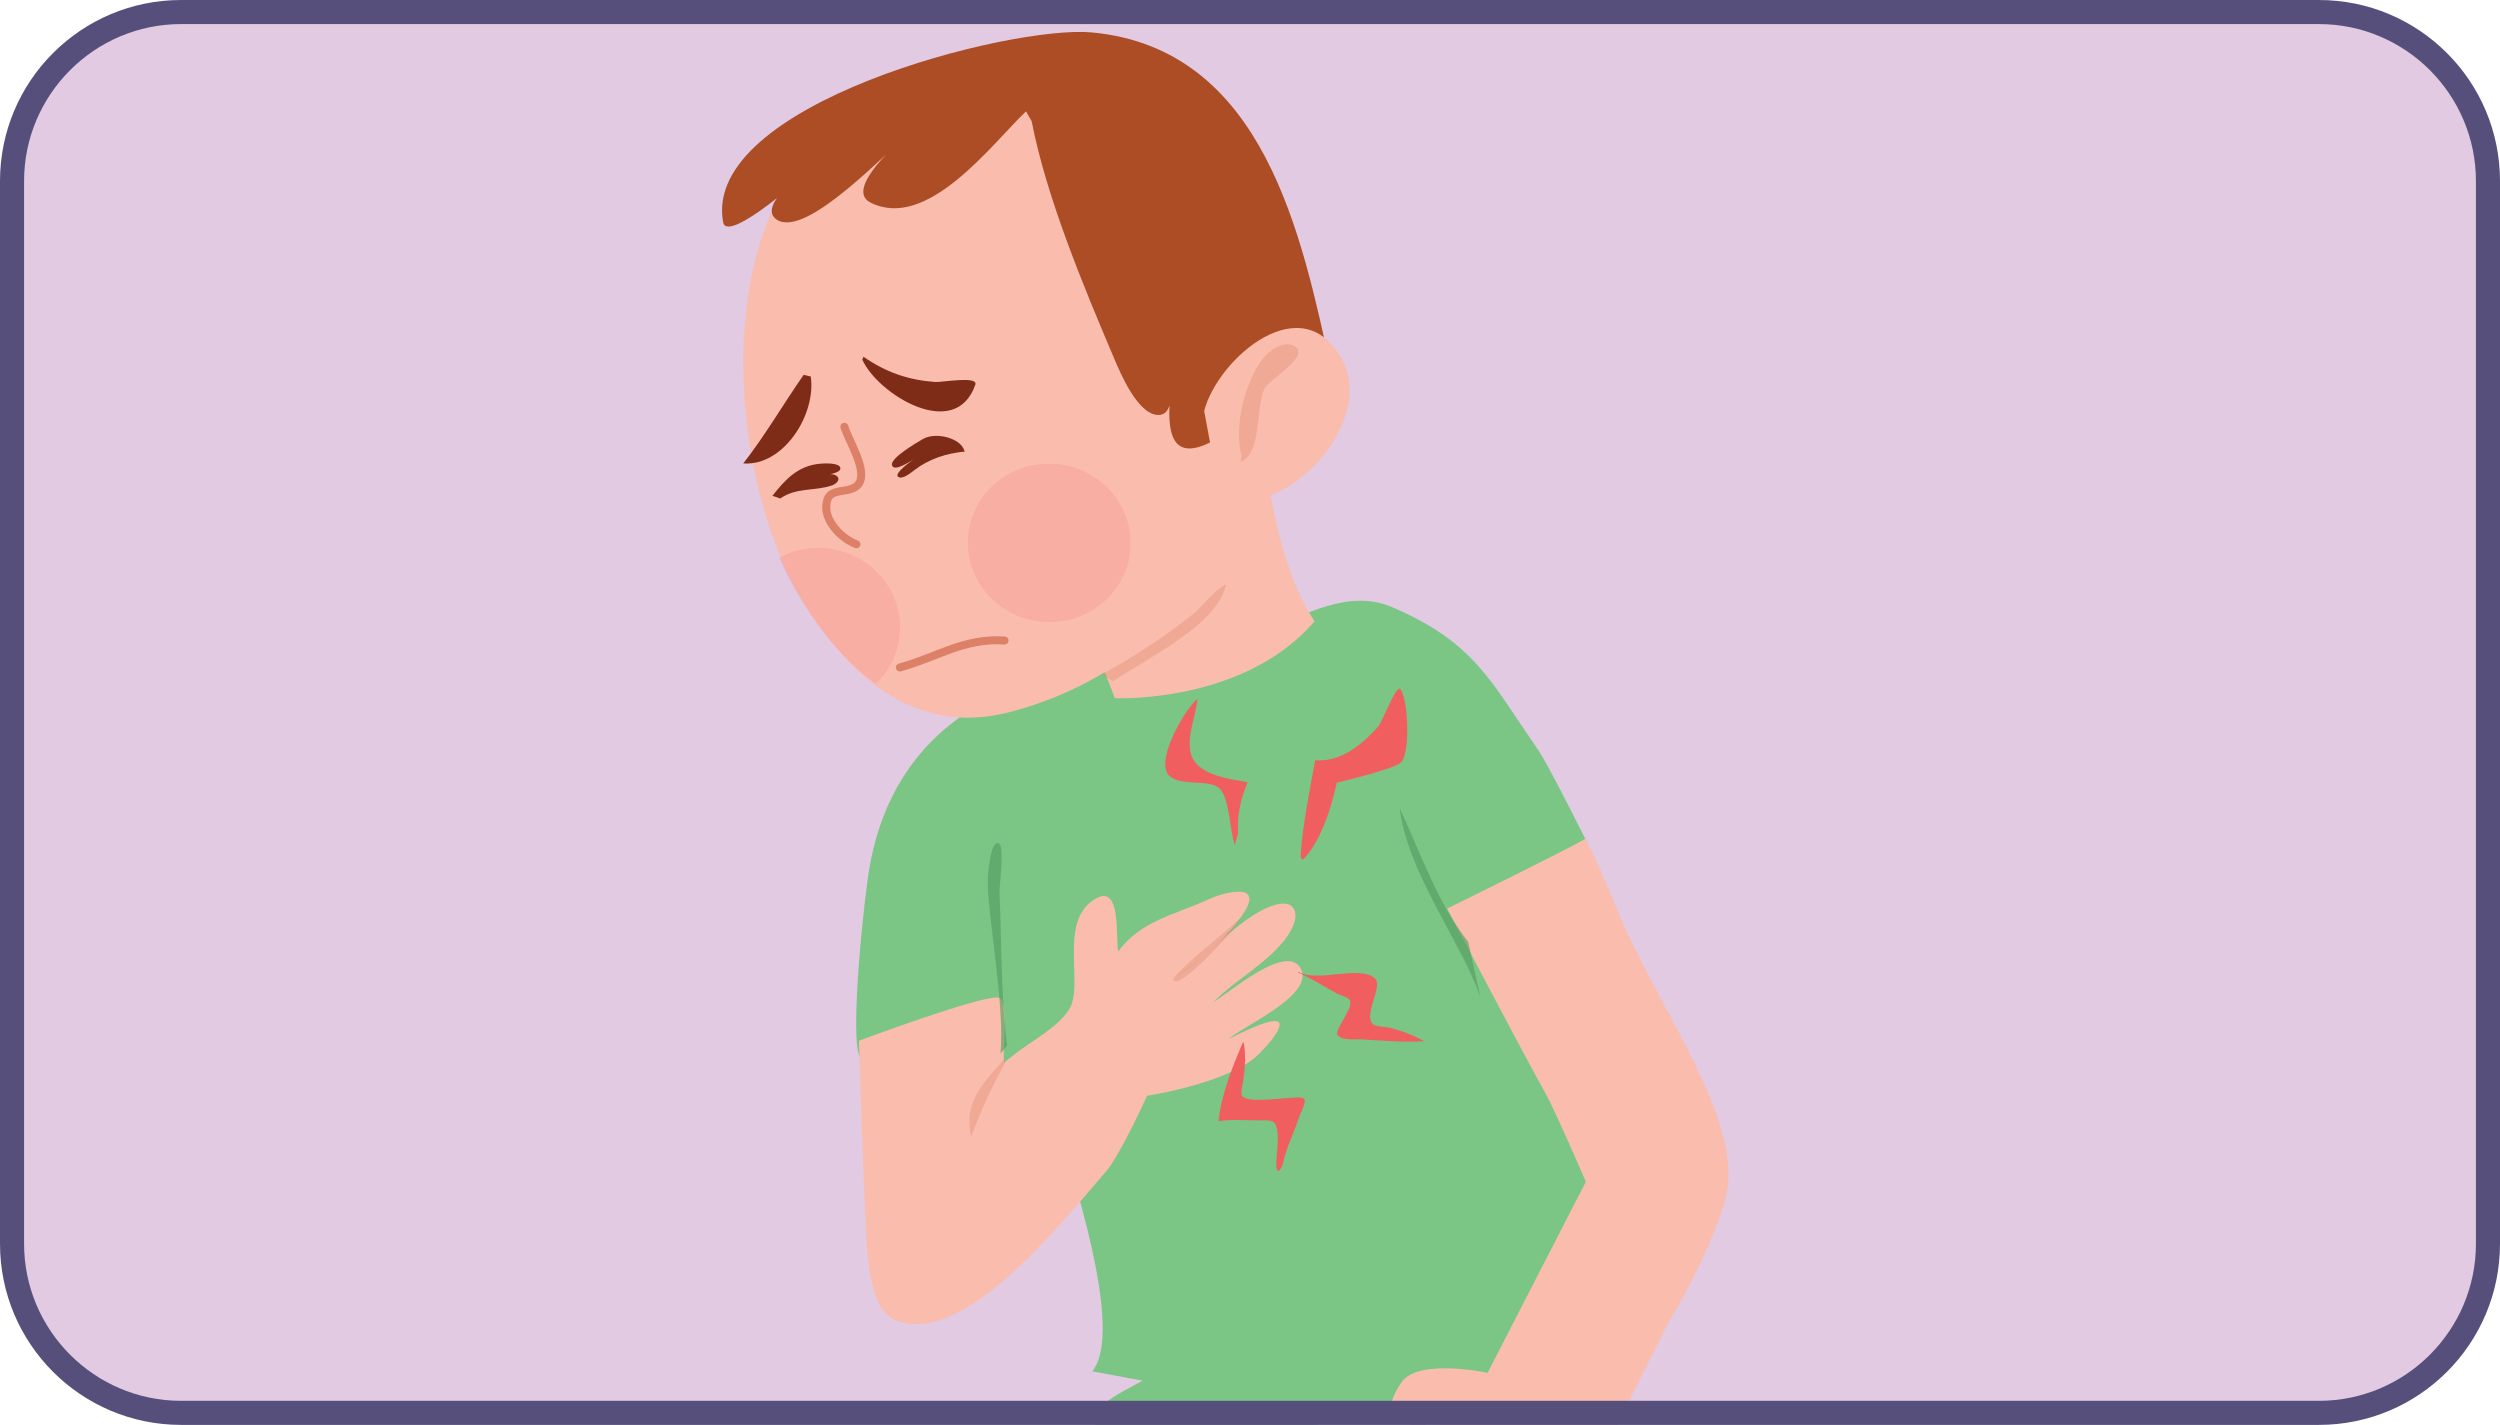 <?xml version="1.0" encoding="UTF-8"?>
<svg id="Layer_2" data-name="Layer 2" xmlns="http://www.w3.org/2000/svg" xmlns:xlink="http://www.w3.org/1999/xlink" viewBox="0 0 156.174 89.012">
  <defs>
    <style>
      .cls-1 {
        fill: #574f7b;
      }

      .cls-2 {
        opacity: .61;
      }

      .cls-2, .cls-3, .cls-4 {
        isolation: isolate;
      }

      .cls-5 {
        clip-path: url(#clippath-20);
      }

      .cls-6 {
        clip-path: url(#clippath-11);
      }

      .cls-7 {
        clip-path: url(#clippath-16);
      }

      .cls-8 {
        fill: #509b5e;
      }

      .cls-9 {
        fill: #fabdad;
      }

      .cls-10 {
        clip-path: url(#clippath-2);
      }

      .cls-11 {
        clip-path: url(#clippath-13);
      }

      .cls-12 {
        fill: #dd8068;
      }

      .cls-13 {
        fill: #7e2c18;
      }

      .cls-14 {
        clip-path: url(#clippath-15);
      }

      .cls-15 {
        stroke: #dd8068;
        stroke-linecap: round;
        stroke-linejoin: round;
        stroke-width: .5px;
      }

      .cls-15, .cls-16 {
        fill: none;
      }

      .cls-17 {
        fill: #e1cae2;
      }

      .cls-18 {
        clip-path: url(#clippath-6);
      }

      .cls-19 {
        fill: #ac4d25;
      }

      .cls-20 {
        clip-path: url(#clippath-7);
      }

      .cls-21 {
        clip-path: url(#clippath-21);
      }

      .cls-22 {
        clip-path: url(#clippath-1);
      }

      .cls-23 {
        clip-path: url(#clippath-4);
      }

      .cls-24 {
        clip-path: url(#clippath-12);
      }

      .cls-25 {
        fill: #7bc585;
      }

      .cls-26 {
        clip-path: url(#clippath-24);
      }

      .cls-27 {
        clip-path: url(#clippath-22);
      }

      .cls-28 {
        fill: #f69795;
        fill-rule: evenodd;
      }

      .cls-29 {
        clip-path: url(#clippath-9);
      }

      .cls-30 {
        clip-path: url(#clippath);
      }

      .cls-3 {
        opacity: .34;
      }

      .cls-31 {
        clip-path: url(#clippath-19);
      }

      .cls-32 {
        clip-path: url(#clippath-3);
      }

      .cls-33 {
        fill: #f15e5f;
      }

      .cls-34 {
        clip-path: url(#clippath-8);
      }

      .cls-4 {
        opacity: .41;
      }

      .cls-35 {
        clip-path: url(#clippath-18);
      }

      .cls-36 {
        clip-path: url(#clippath-14);
      }

      .cls-37 {
        clip-path: url(#clippath-17);
      }

      .cls-38 {
        clip-path: url(#clippath-5);
      }

      .cls-39 {
        clip-path: url(#clippath-10);
      }

      .cls-40 {
        clip-path: url(#clippath-23);
      }
    </style>
    <clipPath id="clippath">
      <rect class="cls-16" x="0" y="0" width="156.174" height="89.012" rx="11.316" ry="11.316"/>
    </clipPath>
    <clipPath id="clippath-1">
      <rect class="cls-16" x="77.4" y="21.499" width="3.718" height="7.362"/>
    </clipPath>
    <clipPath id="clippath-2">
      <rect class="cls-16" x="77.034" y="20.814" width="5.13" height="8.395"/>
    </clipPath>
    <clipPath id="clippath-3">
      <rect class="cls-16" x="77.034" y="21.28" width="4.198" height="7.929"/>
    </clipPath>
    <clipPath id="clippath-4">
      <rect class="cls-16" x="68.826" y="36.494" width="7.773" height="6.069"/>
    </clipPath>
    <clipPath id="clippath-5">
      <rect class="cls-16" x="68.639" y="36.205" width="8.395" height="6.53"/>
    </clipPath>
    <clipPath id="clippath-6">
      <rect class="cls-16" x="68.639" y="36.205" width="8.395" height="6.53"/>
    </clipPath>
    <clipPath id="clippath-7">
      <rect class="cls-16" x="60.548" y="66.217" width="2.264" height="4.807"/>
    </clipPath>
    <clipPath id="clippath-8">
      <rect class="cls-16" x="59.778" y="66.055" width="3.265" height="5.13"/>
    </clipPath>
    <clipPath id="clippath-9">
      <rect class="cls-16" x="60.244" y="66.055" width="2.798" height="5.13"/>
    </clipPath>
    <clipPath id="clippath-10">
      <rect class="cls-16" x="73.29" y="57.352" width="4.189" height="3.965"/>
    </clipPath>
    <clipPath id="clippath-11">
      <rect class="cls-16" x="72.837" y="57.194" width="4.664" height="4.664"/>
    </clipPath>
    <clipPath id="clippath-12">
      <rect class="cls-16" x="72.837" y="57.194" width="4.664" height="4.198"/>
    </clipPath>
    <clipPath id="clippath-13">
      <rect class="cls-16" x="61.696" y="52.664" width="1.218" height="13.157"/>
    </clipPath>
    <clipPath id="clippath-14">
      <rect class="cls-16" x="61.643" y="52.063" width="1.399" height="13.992"/>
    </clipPath>
    <clipPath id="clippath-15">
      <rect class="cls-16" x="61.643" y="52.529" width="1.399" height="13.526"/>
    </clipPath>
    <clipPath id="clippath-16">
      <rect class="cls-16" x="87.433" y="50.481" width="5.041" height="11.775"/>
    </clipPath>
    <clipPath id="clippath-17">
      <rect class="cls-16" x="87.295" y="50.197" width="5.597" height="12.126"/>
    </clipPath>
    <clipPath id="clippath-18">
      <rect class="cls-16" x="87.295" y="50.197" width="5.597" height="12.126"/>
    </clipPath>
    <clipPath id="clippath-19">
      <rect class="cls-16" x="60.46" y="28.965" width="10.171" height="9.897"/>
    </clipPath>
    <clipPath id="clippath-20">
      <rect class="cls-16" x="60.244" y="28.743" width="10.727" height="10.727"/>
    </clipPath>
    <clipPath id="clippath-21">
      <rect class="cls-16" x="60.244" y="28.743" width="10.727" height="10.261"/>
    </clipPath>
    <clipPath id="clippath-22">
      <rect class="cls-16" x="48.678" y="34.225" width="7.545" height="8.481"/>
    </clipPath>
    <clipPath id="clippath-23">
      <rect class="cls-16" x="48.584" y="33.873" width="7.929" height="8.862"/>
    </clipPath>
    <clipPath id="clippath-24">
      <rect class="cls-16" x="48.584" y="33.873" width="7.929" height="8.862"/>
    </clipPath>
  </defs>
  <g id="Layer_1-2" data-name="Layer 1">
    <g class="cls-30">
      <path class="cls-17" d="m155.5,77.338c0,6.161-5.034,11.157-11.245,11.157H11.719c-6.21,0-11.245-4.995-11.245-11.157V11.247C.474,5.085,5.509.091,11.719.091h132.535c6.211,0,11.245,4.995,11.245,11.157v66.091Z"/>
      <path class="cls-25" d="m68.188,41.272c7.811,2.512,13.552-5.596,18.781-3.342,5.143,2.217,6.098,4.548,9.13,8.937.637.922,3.13,5.931,3.13,5.931,0,0-6.989,3.271-8.62,4.082,2.529,2.909,9.377,14.111,10.002,17.72.18,1.043-1.321,3.378-1.414,4.755-.12,1.779.049,6.772-1.195,8.047-1.091,1.119-5.014.516-6.541.663-4.69.451-9.588.806-14.22,1.65-2.174.397-5.996.919-8.122-.173-2.25-1.156,1.003-2.573,2.253-3.294l-3.138-.583c2.268-2.817-2.024-14.641-3.171-18.583-1.21,2.295-10.311.554-11.326-1.017-.704-1.09.26-10.181.612-12.057,1.756-9.35,9.409-12.224,17.407-12.956"/>
      <path class="cls-9" d="m58.45,70.558c1.521-1.753,3.16-3.333,4.999-4.753,1.031-.796,2.626-1.626,3.337-2.743.971-1.526-.721-5.484,1.615-6.9,1.691-1.026,1.274,2.451,1.452,3.272,1.463-1.955,3.509-2.263,5.743-3.297.66-.305,3.56-1.204,1.997,1.052-1.002,1.447-2.751,2.926-4.229,3.891,1.897-1.131,3.308-2.973,5.241-4.096.479-.277,1.705-.875,2.164-.287.469.601-.222,1.668-.606,2.129-1.262,1.513-2.997,2.395-4.37,3.775.853-.457,4.644-3.818,5.487-2.049.784,1.643-3.722,3.602-4.519,4.349.314-.146,3.102-1.628,3.172-.932.051.508-.958,1.545-1.296,1.881-1.82,1.817-6.979,2.603-6.979,2.603,0,0-1.693,3.718-2.543,4.702-3.222,3.73-9.082,11.073-13.245,9.294-1.096-.468-1.6-2.433-1.732-4.873-.261-4.818-.48-12.564-.48-12.564,0,0,7.921-2.953,8.761-2.684.615.197.152,3.494.322,4.281"/>
      <path class="cls-9" d="m77.485,21.893c1.743,5.344,1.556,12.182,4.635,16.923-4.449,5.171-12.476,4.801-12.476,4.801,0,0-3.065-8.231-5.338-11.204,3.681-1.111,9.516-8.808,11.565-12.036"/>
      <path class="cls-9" d="m54.659,6.558c-10.7,4.506-9.524,22.642-4.576,30.882,2.78,4.629,6.93,8.525,12.787,7.094,12.117-2.962,20.593-16.217,15.181-28.253-3.429-7.628-17.758-13.371-25.181-8.936"/>
      <path class="cls-19" d="m64.095,6.957c-2.126,2.022-6.166,7.504-9.728,5.691-1.633-.831,1.79-3.853,2.565-4.39-1.363.992-6.566,6.708-8.416,5.458-1.295-.876,1.909-3.177,2.493-3.584-.489.674-5.578,5.148-5.835,3.753-1.361-7.382,18.015-12.333,23.037-11.86,10.783,1.018,13.116,12.704,14.972,21.222-2.948-.395-11.417,10.48-9.97.626-.037.556.049,1.967-.757,2.045-1.317.128-2.45-2.571-2.846-3.503-1.909-4.496-4.246-10.093-5.162-14.844"/>
      <path class="cls-9" d="m75.223,25.673c.846-3.288,6.259-7.987,8.711-3.022,1.928,3.904-3.886,10.181-7.742,8.222"/>
      <path class="cls-9" d="m99.037,52.397c-.825.522-8.632,4.357-8.632,4.357,0,0,4.785,9.145,6.123,11.513.589,1.043,2.539,5.554,2.539,5.554l-6.137,11.938s-4.336-.926-5.376.586c-2.074,3.017,1.322,2.928,2.849,2.298-1.28.627-3.151,6.292-2.575,6.754,1.691,1.356,3.974-3.166,4.858-4.605-.195,1.285-3.728,6.557-2.506,7.309,2.097,1.288,4.471-4.315,4.712-5.831-.052,1.066-1.971,6.059-1.128,6.753,1.553,1.278,3.007-3.682,3.282-4.492-.078,1.201-1.507,5.02.702,3.999,1.437-.664,2.953-8.891,2.953-8.891l3.531-7.027s2.455-3.99,3.512-7.564c1.24-4.192-2.731-9.961-5.763-16.083-.94-1.898-1.94-4.738-2.943-6.567"/>
      <path class="cls-33" d="m81.245,53.498c.127-1.941.566-4.08.916-6.004,1.639.127,2.936-.999,3.946-2.118.221-.245,1.111-2.603,1.361-2.333.504.543.679,4.223-.023,4.645-.792.476-3.937,1.204-3.937,1.204,0,0-.672,3.463-2.148,4.833"/>
      <path class="cls-33" d="m77.345,52.052c-.08-1.11.156-2.157.599-3.183-1.117-.219-3.279-.42-3.575-1.888-.219-1.082.337-2.261.435-3.33-.765.623-2.811,4.077-1.678,4.882.838.595,2.399.111,3.076.739.588.546.642,2.704.933,3.513"/>
      <path class="cls-33" d="m81.145,60.723c1.143.665,3.753-.438,4.727.375.568.474-.694,2.224-.131,2.859.188.213.813.174,1.081.243.731.188,1.479.463,2.134.84-1.346.09-2.58-.034-3.927-.113-.394-.023-1.182.091-1.469-.258-.24-.291.906-1.555.792-2.117-.053-.263-.596-.356-.803-.47-.827-.454-1.624-.949-2.472-1.341"/>
      <path class="cls-33" d="m77.692,65.123c.152.836.084,1.597-.031,2.435-.029.209-.219.799-.029.957.453.376,2.354.081,2.964.076.232-.002.697-.115.882.071.158.157-.221.826-.281,1.011-.271.827-.646,1.623-.912,2.446-.089.274-.138.844-.404,1.016-.178.115-.148-.536-.145-.604.022-.574.241-1.879-.108-2.368-.145-.202-.641-.179-.861-.176-.838.011-1.835-.082-2.653.053.185-1.672.881-3.416,1.536-4.937"/>
      <path class="cls-13" d="m53.945,22.287c1.392.968,2.775,1.448,4.47,1.576.403.03,2.707-.396,2.514.164-1.246,3.609-6.119.581-7.064-1.567"/>
      <path class="cls-13" d="m50.647,23.519c.352,2.35-1.682,5.611-4.216,5.432,1.388-1.777,2.491-3.696,3.772-5.532"/>
      <path class="cls-13" d="m60.24,28.147c-.228-.783-1.797-1.193-2.6-.714-.345.206-2.07,1.195-1.914,1.639.151.43,1.122-.257,1.336-.361-.162.104-1.202.846-.968,1.065.25.234.847-.271,1.03-.41.92-.703,2.003-1.048,3.15-1.158"/>
      <path class="cls-13" d="m48.254,30.973c.796-1.022,1.604-1.881,2.968-2.005.252-.023,1.145-.074,1.266.232.145.363-.977.49-1.153.515.273-.069.711-.177.95.033.266.234-.102.508-.311.578-1.112.37-2.208.11-3.236.814"/>
      <path class="cls-15" d="m52.747,26.661c.268.861,1.325,2.498.99,3.388-.332.883-1.723.355-2.019,1.089-.482,1.195.791,2.494,1.782,2.862"/>
      <path class="cls-15" d="m56.215,41.696c2.372-.653,3.978-1.843,6.54-1.685"/>
      <g class="cls-22">
        <g class="cls-3">
          <g class="cls-10">
            <g class="cls-32">
              <path class="cls-12" d="m77.564,28.481c-.473-1.733.134-4.263,1.096-5.761.379-.59,1.341-1.488,2.112-1.145,1.313.584-1.527,2.107-1.802,2.742-.551,1.277-.138,4.018-1.476,4.544"/>
            </g>
          </g>
        </g>
      </g>
      <g class="cls-23">
        <g class="cls-3">
          <g class="cls-38">
            <g class="cls-18">
              <path class="cls-12" d="m68.826,42.141c1.91-1.067,3.892-2.335,5.609-3.701.762-.606,1.297-1.48,2.164-1.946-.58,2.629-5.032,4.637-7.051,6.069"/>
            </g>
          </g>
        </g>
      </g>
      <g class="cls-20">
        <g class="cls-3">
          <g class="cls-34">
            <g class="cls-29">
              <path class="cls-12" d="m62.812,66.352c-.962,1.753-1.438,2.799-2.145,4.671-.503-2.071.66-3.287,2.027-4.807"/>
            </g>
          </g>
        </g>
      </g>
      <g class="cls-39">
        <g class="cls-3">
          <g class="cls-6">
            <g class="cls-24">
              <path class="cls-12" d="m77.242,57.794c-.298.451-3.51,4.003-3.939,3.468-.265-.33,3.755-3.414,4.176-3.91"/>
            </g>
          </g>
        </g>
      </g>
      <g class="cls-11">
        <g class="cls-2">
          <g class="cls-36">
            <g class="cls-14">
              <path class="cls-8" d="m62.914,65.313c-.39-3.124-.344-6.434-.475-9.586-.018-.428.347-2.896-.056-3.051-.549-.211-.701,2.278-.687,2.554.163,3.068,1.048,7.528.803,10.592"/>
            </g>
          </g>
        </g>
      </g>
      <g class="cls-7">
        <g class="cls-2">
          <g class="cls-37">
            <g class="cls-35">
              <path class="cls-8" d="m91.711,58.816c-1.853-2.256-3.041-5.72-4.278-8.335.506,4.06,3.735,8.164,5.041,11.775"/>
            </g>
          </g>
        </g>
      </g>
      <g class="cls-31">
        <g class="cls-4">
          <g class="cls-5">
            <g class="cls-21">
              <path class="cls-28" d="m65.868,28.976c2.803.183,4.93,2.542,4.752,5.269-.179,2.727-2.596,4.789-5.398,4.605-2.803-.183-4.93-2.542-4.752-5.269.178-2.727,2.595-4.789,5.398-4.605Z"/>
            </g>
          </g>
        </g>
      </g>
      <g class="cls-27">
        <g class="cls-4">
          <g class="cls-40">
            <g class="cls-26">
              <path class="cls-28" d="m48.678,34.834c.363.834.758,1.61,1.181,2.315,1.305,2.173,2.911,4.183,4.854,5.558.857-.82,1.418-1.94,1.5-3.2.178-2.727-1.949-5.086-4.752-5.269-1.006-.066-1.962.157-2.783.597Z"/>
            </g>
          </g>
        </g>
      </g>
    </g>
    <path class="cls-1" d="m144.858,1.504c5.41,0,9.812,4.402,9.812,9.812v66.381c0,5.41-4.402,9.812-9.812,9.812H11.316c-5.41,0-9.812-4.402-9.812-9.812V11.316C1.504,5.906,5.905,1.504,11.316,1.504h133.542M144.858 0H11.316C5.066 0,0,5.066,0,11.316v66.381c0,6.249,5.066,11.316,11.316,11.316h133.542c6.249,0,11.316-5.066,11.316-11.316V11.316C156.174,5.066,151.108 0,144.858 0h0Z"/>
  </g>
</svg>